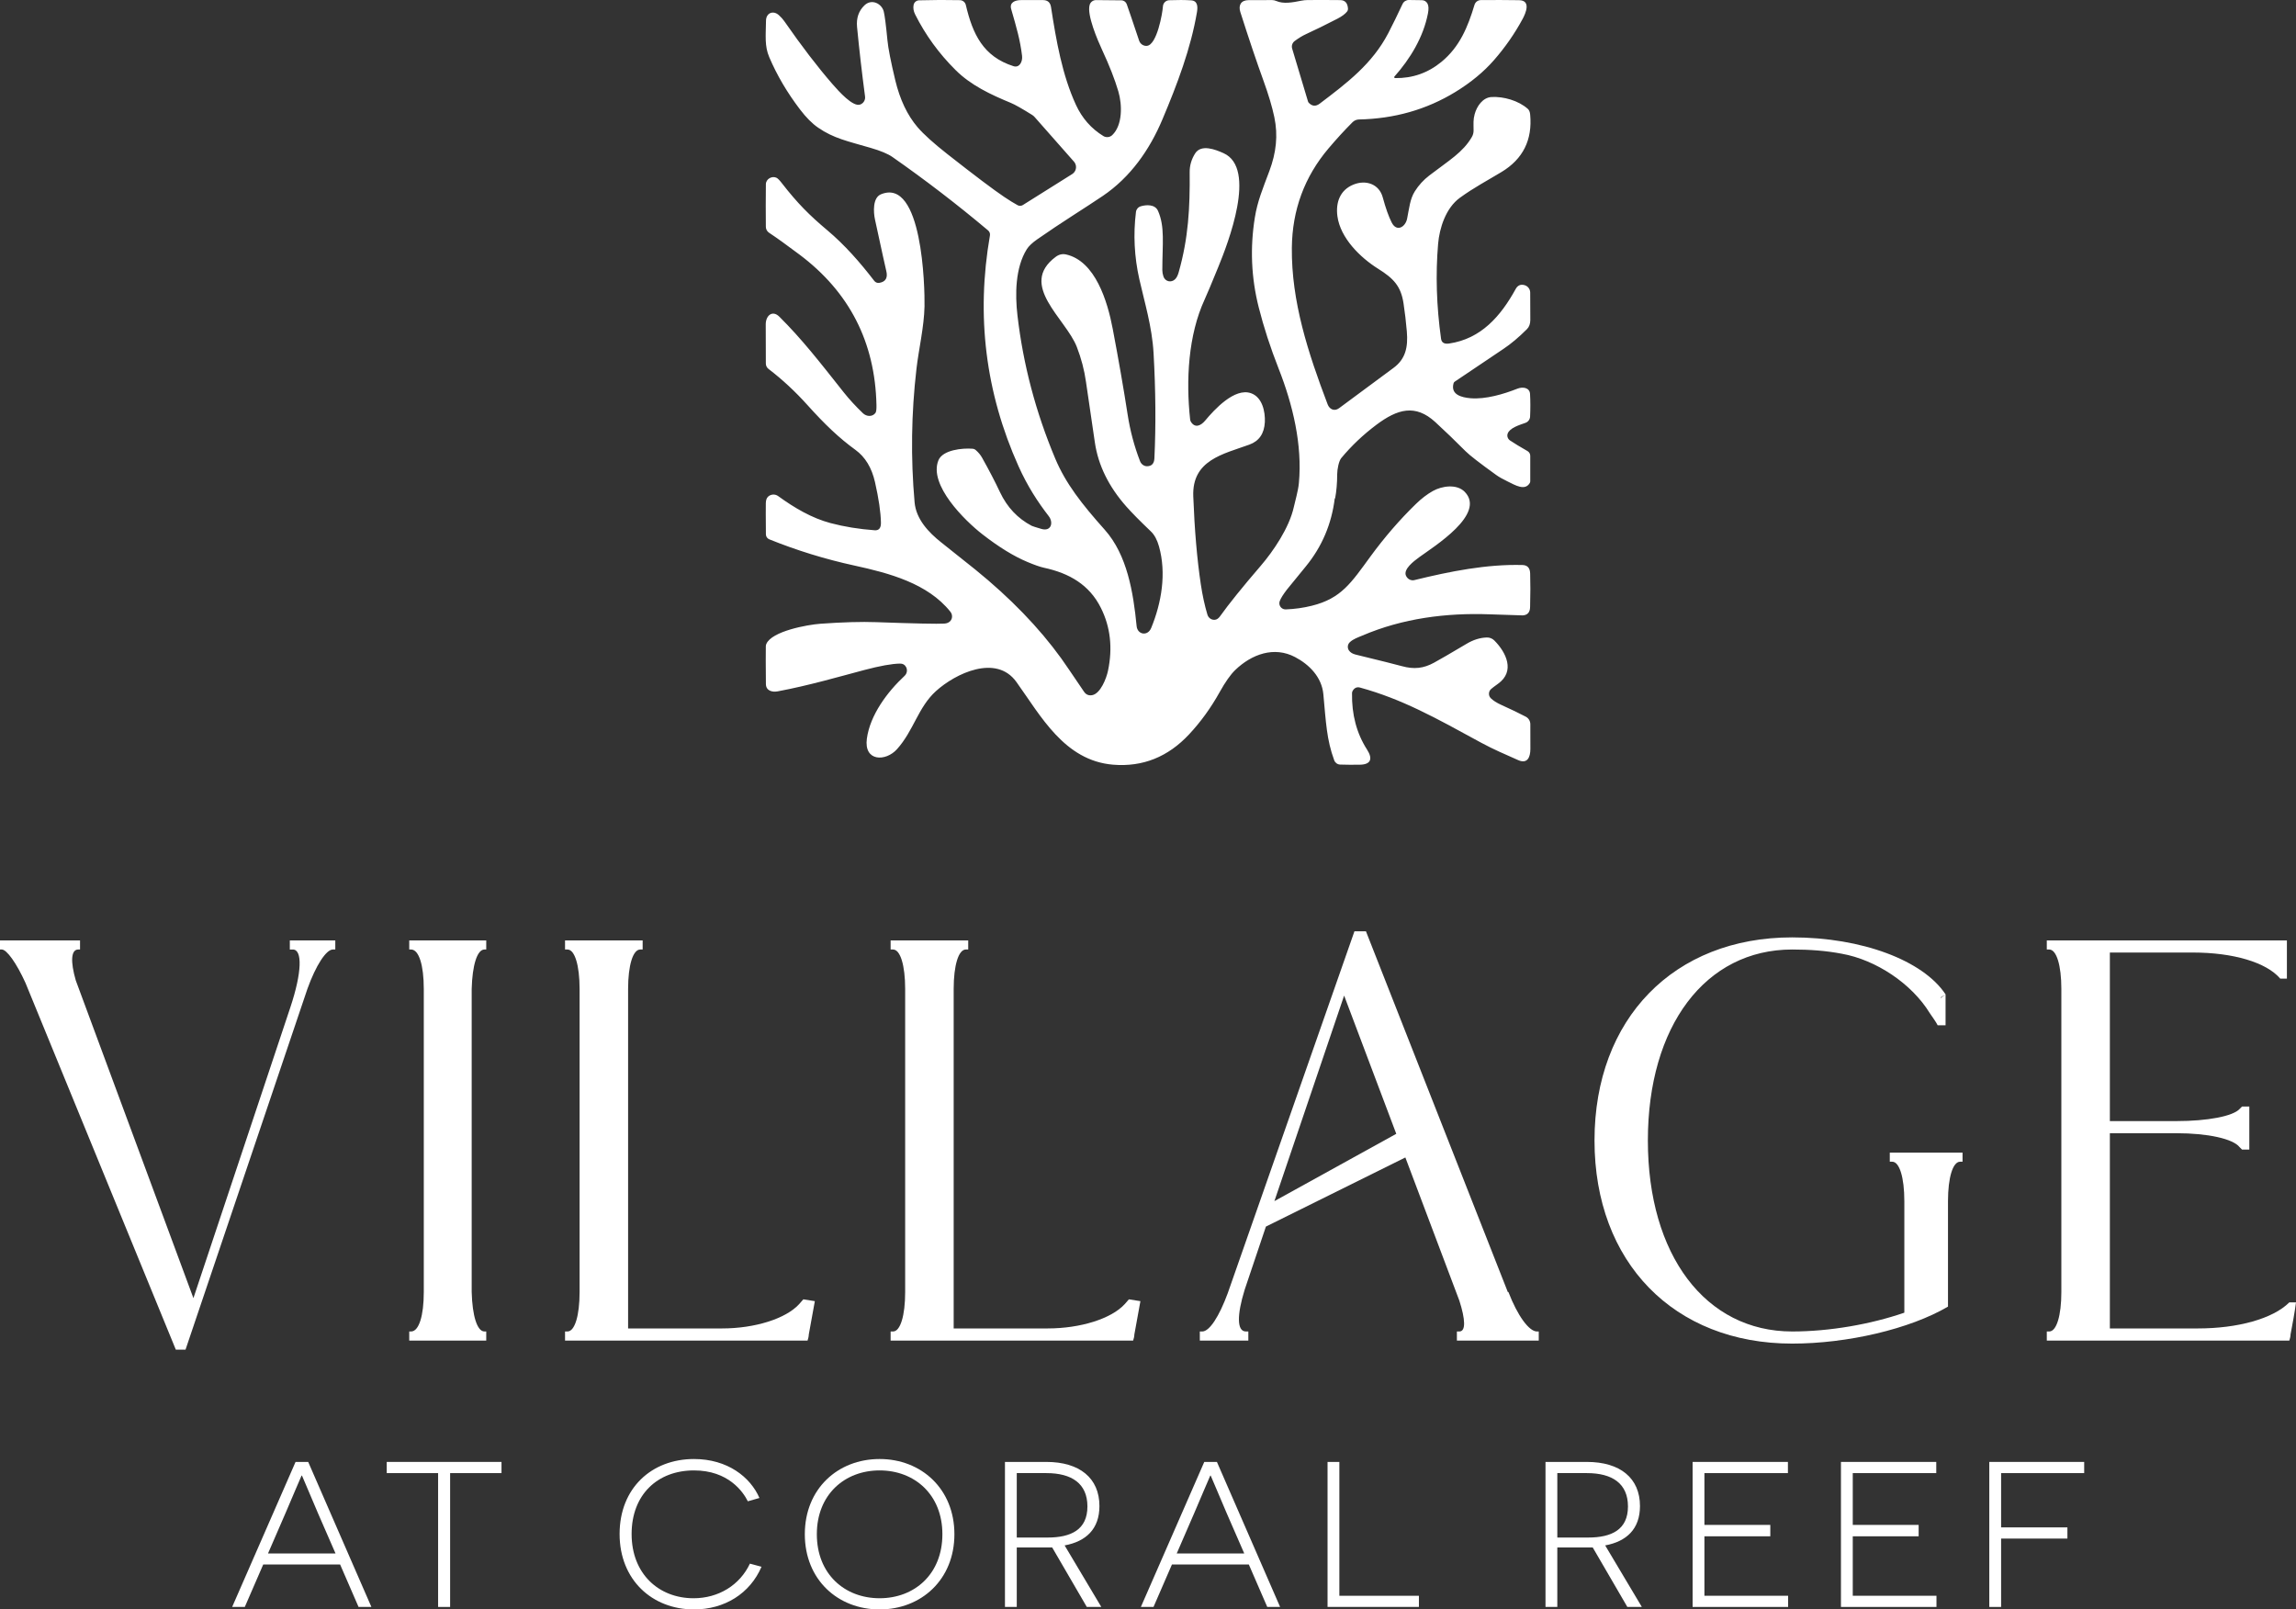 <?xml version="1.0" encoding="UTF-8"?><svg id="Layer_1" xmlns="http://www.w3.org/2000/svg" viewBox="0 0 896.73 628.596"><rect x="0" y="0" width="896.73" height="628.596" fill="#333333" stroke="none"/><defs><style>.cls-1{fill:#fff;}</style></defs><path class="cls-1" d="M130.951,370.85h-.947c-2.604,0-6.631,6.156-9.945,15.392l-47.598,140.897h-3.789L9.945,383.874c-3.552-7.814-7.341-13.023-9.235-13.023h-.71v-3.553h31.258v3.553h-.711c-2.841,0-3.078,4.735-.947,12.076l45.94,124.084,37.889-113.664c4.499-13.498,4.736-22.496.947-22.496h-1.185v-3.553h17.761v3.553Z"/><path class="cls-1" d="M189.908,370.85h-.711c-2.842,0-4.735,6.156-4.973,15.392v118.4c.237,9.235,2.131,15.393,4.973,15.393h.711v3.552h-30.074v-3.552h.711c3.078,0,4.973-6.157,4.973-15.393v-118.4c0-9.235-1.895-15.392-4.973-15.392h-.711v-3.553h30.074v3.553Z"/><path class="cls-1" d="M318.247,508.195c-.711,3.788-1.658,8.998-2.368,13.023,0,.711-.237,1.658-.474,2.368h-94.721v-3.552h.947c2.842,0,4.736-6.157,4.736-15.393v-118.4c0-9.235-1.895-15.392-4.736-15.392h-.947v-3.553h30.311v3.553h-.947c-2.842,0-4.736,6.156-4.736,15.392v132.608h36.705c12.787,0,24.863-3.788,30.073-9.472l1.657-1.895s3.079.474,4.5.711Z"/><path class="cls-1" d="M445.403,508.195c-.71,3.788-1.657,8.998-2.368,13.023,0,.711-.236,1.658-.474,2.368h-94.72v-3.552h.947c2.841,0,4.735-6.157,4.735-15.393v-118.4c0-9.235-1.895-15.392-4.735-15.392h-.947v-3.553h30.311v3.553h-.947c-2.842,0-4.736,6.156-4.736,15.392v132.608h36.704c12.787,0,24.864-3.788,30.074-9.472l1.657-1.895s3.078.474,4.499.711Z"/><path class="cls-1" d="M600.977,523.587h-31.968v-3.552h.947c2.604,0,2.367-4.736,0-12.077l-21.076-55.885-54.464,26.995-8.288,24.627c-3.078,9.946-3.078,16.34.474,16.34h.947v3.552h-18.944v-3.552h.947c2.842,0,6.631-5.92,9.946-14.919l49.491-141.37h4.499l55.411,140.897h.237c3.552,9.235,8.051,15.393,11.13,15.393h.71v3.552ZM524.964,388.846l-27.232,80.276,47.597-26.285-20.364-53.991Z"/><path class="cls-1" d="M766.494,453.73h-.947c-2.842,0-4.736,6.157-4.736,15.393v41.203c-14.919,8.762-39.31,14.444-60.858,14.444-46.176,0-77.197-31.73-77.197-79.328s31.021-79.328,77.197-79.328c27.232,0,51.149,8.998,59.911,22.259l-1.895,1.185v.236l1.895-1.421v12.077h-3.078c-.711-1.421-2.132-3.315-3.079-4.736-7.104-11.602-21.075-20.838-34.336-23.206-6.156-1.184-12.551-1.657-19.418-1.657-33.862,0-56.358,29.837-56.358,74.592s22.496,74.593,56.358,74.593c14.682,0,30.784-2.842,43.809-7.341v-43.571c0-9.235-1.895-15.393-4.736-15.393h-.947v-3.552h28.417v3.552Z"/><path class="cls-1" d="M875.654,448.994l-.947-.947c-2.604-3.314-12.55-5.446-24.627-5.446h-26.048v76.25h34.336c15.629,0,29.363-3.788,35.757-10.183h2.604c-.474,3.789-1.42,8.762-2.131,12.551,0,.711-.236,1.658-.474,2.368h-94.721v-3.552h.947c2.842,0,4.736-6.157,4.736-15.393v-118.4c0-9.235-1.895-15.392-4.736-15.392h-.947v-3.553h93.773v14.919h-2.604c-5.446-6.394-18.471-10.183-34.1-10.183h-32.441v65.831h26.048c12.077,0,22.023-1.895,24.627-4.736l.947-.947h2.842v16.812h-2.842Z"/><path class="cls-1" d="M102.81,611.038l-7.201,16.588h-4.936l24.761-56.643h4.936l24.681,56.643h-5.018l-7.201-16.588h-30.02ZM124.172,590.971c-2.266-5.26-6.149-14.565-6.231-14.646h-.162c-.081.081-3.965,9.306-6.231,14.565l-6.878,15.859h26.379l-6.878-15.778Z"/><path class="cls-1" d="M175.8,575.353v52.273h-4.693v-52.273h-20.067v-4.37h44.828v4.37h-20.067Z"/><path class="cls-1" d="M297.42,611.928c-4.531,10.52-14.484,16.669-26.379,16.669-16.346,0-29.05-11.571-29.05-29.453,0-17.964,12.543-29.293,29.05-29.293,13.108,0,22.01,7.04,25.57,15.213l-4.532,1.295c-1.86-3.723-7.606-12.057-21.038-12.057-14.241,0-24.356,9.467-24.356,24.842,0,15.616,10.682,25.084,24.194,25.084,9.71,0,18.045-5.098,22.01-13.514l4.531,1.214Z"/><path class="cls-1" d="M343.544,569.85c16.264,0,29.211,11.652,29.211,29.373s-12.947,29.373-29.211,29.373c-16.346,0-29.212-11.651-29.212-29.373s12.866-29.373,29.212-29.373ZM343.544,624.227c13.594,0,24.518-9.387,24.518-25.004,0-15.536-10.924-24.922-24.518-24.922-13.676,0-24.519,9.467-24.519,24.922,0,15.536,10.843,25.004,24.519,25.004Z"/><path class="cls-1" d="M410.949,604.402h-13.837v23.224h-4.612v-56.643h16.183c12.947,0,20.715,6.311,20.715,17.235,0,8.982-5.259,13.837-13.594,15.375l14.322,24.032h-5.664l-13.513-23.224ZM409.169,600.518c9.144,0,15.536-3.075,15.536-12.138,0-8.981-6.15-13.027-16.023-13.027h-11.57v25.165h12.057Z"/><path class="cls-1" d="M457.72,611.038l-7.202,16.588h-4.936l24.761-56.643h4.936l24.68,56.643h-5.017l-7.201-16.588h-30.02ZM479.082,590.971c-2.266-5.26-6.15-14.565-6.231-14.646h-.161c-.081.081-3.965,9.306-6.231,14.565l-6.878,15.859h26.379l-6.878-15.778Z"/><path class="cls-1" d="M518.489,570.983h4.612v52.273h31.072v4.369h-35.685v-56.643Z"/><path class="cls-1" d="M622.065,604.402h-13.837v23.224h-4.612v-56.643h16.184c12.947,0,20.715,6.311,20.715,17.235,0,8.982-5.26,13.837-13.594,15.375l14.322,24.032h-5.664l-13.514-23.224ZM620.285,600.518c9.144,0,15.536-3.075,15.536-12.138,0-8.981-6.149-13.027-16.021-13.027h-11.571v25.165h12.057Z"/><path class="cls-1" d="M661.068,570.983h37.223v4.37h-32.61v20.23h25.732v4.45h-25.732v23.224h32.691v4.369h-37.304v-56.643Z"/><path class="cls-1" d="M719.006,570.983h37.223v4.37h-32.61v20.23h25.732v4.45h-25.732v23.224h32.691v4.369h-37.304v-56.643Z"/><path class="cls-1" d="M781.556,575.353v21.2h25.894v4.369h-25.894v26.703h-4.612v-56.643h37.06v4.37h-32.448Z"/><path class="cls-1" d="M521.348,194.629c-.007-.014-.014-.035-.021-.063M521.317,194.555c-1.217,10.057-4.994,18.954-11.33,26.691-4.684,5.718-7.132,8.718-7.343,8.999-1.463,1.892-2.405,3.401-2.827,4.526-.461,1.246.175,2.63,1.421,3.091.294.109.608.159.921.148,3.474-.119,6.886-.598,10.233-1.435,11.446-2.838,15.339-8.946,22.787-19.137,5.549-7.589,11.503-14.471,17.861-20.646,2.159-2.096,4.354-3.77,6.583-5.022,3.502-1.973,9.358-2.88,12.48.359,8.345,8.672-11.995,21.268-17.766,25.467-2.205,1.614-6.351,4.737-5.201,7.279.592,1.302,1.957,2.015,3.249,1.698,14.01-3.439,28.316-6.266,42.22-5.897,1.941.049,2.947,1.136,3.017,3.26.12,3.742.113,8.13-.021,13.166-.049,2.068-1.016,3.151-2.901,3.249-.345.021-4.663-.12-12.955-.422-16.964-.612-33.938,1.572-49.636,8.292-1.762.749-3.576,1.329-4.937,2.627-.881.845-1.015,2.206-.317,3.207.534.774,1.403,1.308,2.606,1.604,9.706,2.363,15.712,3.865,18.019,4.505,4.863,1.35,8.545.855,12.523-1.298,2.18-1.175,6.46-3.657,12.839-7.448,2.574-1.533,5.176-2.346,7.807-2.437,1.116-.047,2.2.378,2.986,1.171,4.621,4.642,8.239,12.037,1.445,16.901-1.4.999-2.31,1.692-2.732,2.078-1.012.913-1.093,2.474-.18,3.486.031.034.063.068.096.1.942.921,2.289,1.779,4.041,2.574,3.798,1.716,6.998,3.256,9.6,4.621,1.091.57,1.777,1.695,1.783,2.922.014,2.532.021,5.767.021,9.706-.011,3.228-1.171,5.95-4.8,4.325-4.948-2.216-9.579-4.146-14.4-6.773-18.061-9.864-30.837-17.006-47.305-21.543-1.217-.338-2.177.07-2.88,1.224-.173.283-.267.607-.274.939-.148,8.377,1.808,15.726,5.866,22.049,2.353,3.671,1.435,5.834-2.785,5.908-2.806.042-5.384.025-7.733-.053-1.034-.038-1.942-.697-2.3-1.667-2.986-8.092-3.218-14.833-4.241-25.784-.622-6.72-5.507-11.615-11.035-14.527-8.197-4.325-16.953-1.139-23.368,5.032-1.857,1.786-3.896,4.681-6.119,8.682-3.383,6.077-7.339,11.545-11.868,16.405-8.264,8.883-18.167,12.853-29.708,11.911-19.053-1.561-28.305-19.127-37.789-32.314-7.902-11.003-23.842-3.292-31.417,3.566-6.995,6.34-8.64,15.318-15.192,22.661-4.42,4.958-13.018,4.906-11.795-4.093,1.245-9.22,7.997-18.262,14.727-24.518.954-.883,1.196-2.294.591-3.439-.492-.921-1.287-1.371-2.384-1.35-3.165.049-7.817.886-13.957,2.511-9.769,2.585-21.627,6.056-33.78,8.324-2.236.422-4.61-.243-4.631-2.869-.07-7.054-.081-11.96-.032-14.717.007-.321.075-.636.2-.928,2.142-5.001,16.067-7.511,21.099-7.881,8.721-.626,16.008-.833,21.859-.622,15.058.541,23.916.728,26.575.559,1.034-.063,1.829-.422,2.384-1.076.84-.984.823-2.479-.042-3.566-8.851-11.077-23.927-15.076-37.441-18.019-11.415-2.483-22.51-5.901-33.284-10.254-.787-.319-1.307-1.084-1.319-1.941-.056-6.485-.067-10.557-.032-12.217.028-1.167.334-2.011.918-2.532,1.09-.98,2.722-1.059,3.914-.19,6.53,4.737,13.208,8.609,20.435,10.539,5.359,1.421,11.112,2.356,17.259,2.806,1.667.12,2.479-.883,2.437-3.007-.091-4.114-.865-9.382-2.321-15.803-1.28-5.634-3.833-9.836-7.659-12.607-6.34-4.6-11.89-9.885-18.715-17.481-4.769-5.303-9.839-10.008-15.213-14.116-.657-.499-1.044-1.279-1.044-2.11,0-6.555-.014-11.633-.042-15.234-.032-3.418,2.553-5.813,5.328-3.049,8.809,8.756,15.571,17.449,25.161,29.571,2.117,2.666,4.61,5.377,7.48,8.134,1.403,1.34,3.692,1.477,4.874-.116.309-.408.443-1.445.401-3.112-.541-24.539-10.571-44.126-30.088-58.762-5.001-3.756-8.953-6.594-11.858-8.514-.779-.514-1.25-1.381-1.255-2.31-.056-5.521-.053-11.07.011-16.648.032-2.057,2.384-3.334,4.104-2.532.506.232,1.199.918,2.078,2.057,6.235,8.039,10.887,12.639,17.745,18.409,6.857,5.76,12.85,12.596,18.42,19.844.456.585,1.195.876,1.931.76,2.539-.408,3.443-2.011,2.711-4.811-.232-.879-1.692-7.529-4.378-19.95-.622-2.859-.939-8.471,2.31-9.822,16.226-6.741,17.186,36.407,17.038,43.75-.158,7.986-2.268,16.785-3.144,24.401-2.026,17.456-2.268,34.846-.728,52.168.591,6.572,5.465,11.721,10.349,15.592,7.814,6.217,12.262,9.762,13.345,10.634,13.715,11.126,24.912,22.7,33.59,34.719,1.203,1.674,4.164,6.006,8.883,12.997.767,1.125,1.811,1.579,3.133,1.361,3.302-.559,5.623-6.594,6.245-9.59,1.857-8.883.935-17.038-2.764-24.465-4.515-9.083-12.354-13.588-22.239-15.719-1.505-.324-3.664-1.076-6.478-2.258-5.331-2.229-11.204-5.841-17.618-10.835-6.805-5.296-21.047-19.253-17.143-28.864,1.677-4.114,9.463-4.842,13.335-4.526.465.034.91.223,1.266.538,1.048.921,1.86,1.903,2.437,2.943,2.757,4.916,5.092,9.407,7.005,13.472,2.785,5.901,6.917,10.286,12.396,13.155.302.155,1.554.556,3.756,1.203,3.84,1.139,4.842-2.458,2.891-4.979-4.241-5.486-8.303-11.7-11.805-19.506-12.892-28.744-16.612-58.783-11.162-90.116.13-.739-.143-1.49-.717-1.973-12.125-10.198-24.591-19.767-37.399-28.706-1.751-1.224-4.6-2.409-8.545-3.555-9.041-2.637-14.358-3.692-20.456-7.891-2.307-1.589-4.66-3.956-7.058-7.1-5.029-6.597-9.038-13.416-12.027-20.456-1.846-4.346-1.34-8.324-1.255-14.2.032-3.059,2.838-4.178,5.053-2.152.851.774,1.547,1.551,2.089,2.332,6.759,9.727,13.022,17.906,18.789,24.539,2.553,2.933,7.997,9.02,10.824,8.028,1.307-.454,2.114-1.768,1.931-3.144-1.231-9.291-2.272-18.343-3.123-27.155-.331-3.46.629-6.274,2.88-8.44,2.88-2.775,6.815-.612,7.554,2.416.394,1.625.872,5.363,1.435,11.214.295,3.13,1.315,8.334,3.059,15.614,1.815,7.554,4.716,13.665,8.704,18.335,2.377,2.771,6.256,6.27,11.636,10.497,10.641,8.362,18.04,13.94,22.197,16.732,2.033,1.364,3.78,2.444,5.243,3.239.645.352,1.428.328,2.047-.063l19.264-12.09c1.506-.944,1.962-2.929,1.018-4.435-.092-.147-.197-.287-.312-.418l-15.382-17.439c-.28-.322-.607-.599-.971-.823-3.967-2.476-6.724-4.034-8.271-4.673-8.018-3.313-15.635-6.889-21.637-12.86-6.478-6.435-11.731-13.662-15.761-21.68-.654-1.301-.858-2.553-.612-3.756.205-1.012,1.083-1.751,2.12-1.783,5.641-.155,10.961-.176,15.962-.063,1.106.024,2.056.797,2.31,1.878,2.659,11.341,6.762,20.139,18.61,23.906,2.384.749,3.619-1.815,3.355-4.051-.76-6.214-2.078-10.708-4.252-18.262-.728-2.564,1.456-3.502,3.903-3.502,4.332-.021,7.199-.021,8.598,0,1.758.028,2.778.935,3.059,2.722,2.057,13.293,4.378,26.554,9.727,38.179,2.405,5.226,5.975,9.291,10.708,12.195,1.117.689,2.559.533,3.502-.38,4.03-3.882,3.914-11.805,2.363-17.048-1.379-4.684-3.481-10.064-6.309-16.141-1.783-3.84-6.045-13.767-4.906-17.618.299-1.134,1.333-1.921,2.511-1.909l9.885.095c.944.013,1.782.615,2.099,1.509.76,2.124,2.37,6.868,4.832,14.232.444,1.323,1.708,2.167,3.049,2.036,3.914-.369,6.077-12.712,6.256-15.445.086-1.302,1.143-2.328,2.447-2.374,3.235-.127,6.08-.113,8.535.042,2.595.158,2.659,2.479,2.31,4.579-2.405,14.21-7.691,28.168-13.483,41.893-5.053,12.006-12.565,22.661-23.326,29.94-6.857,4.642-16.226,10.381-25.552,16.911-1.99,1.393-3.358,2.687-4.104,3.882-4.515,7.248-4.6,17.629-3.65,25.836,2.223,19.158,7.139,37.796,14.748,55.914,4.083,9.727,10.328,17.724,19.359,27.841,8.746,9.811,11.151,24.454,12.438,37.62.327,3.334,4.304,4.072,5.686.728,4.062-9.885,5.992-21.353,3.059-31.829-.717-2.588-1.779-4.554-3.186-5.897-4.22-4.023-7.406-7.251-9.558-9.685-6.899-7.793-11.003-16.145-12.312-25.056-2.3-15.691-3.457-23.586-3.471-23.684-.647-4.593-1.836-9.126-3.566-13.599-4.294-11.109-22.998-24.212-8.26-35.205,1.259-.942,2.602-1.255,4.03-.939,11.436,2.564,16.204,18.283,18.241,29.043,2.328,12.273,4.269,23.434,5.824,33.485.978,6.323,2.592,12.392,4.842,18.209.468,1.211,1.576,2.003,2.775,1.983,1.793-.035,2.739-1.062,2.838-3.08.605-12.892.496-26.585-.327-41.081-.591-10.434-3.555-19.95-5.56-28.896-1.962-8.721-2.402-17.474-1.319-26.258.127-1.038.855-1.903,1.857-2.205,2.173-.654,5.591-.844,6.752,1.772,2.743,6.182,1.709,12.839,1.688,23.125,0,.788.144,1.621.432,2.5.675,2.026,3.08,2.553,4.568,1.076.584-.57,1.052-1.484,1.403-2.743,3.777-13.335,4.41-25.056,4.283-39.066-.028-2.567.672-4.99,2.099-7.269,2.395-3.83,8.06-1.519,11.109-.158,13.198,5.897,1.741,35.205-2.036,44.467-2.694,6.597-4.466,10.817-5.317,12.66-6.456,13.989-7.343,31.607-5.676,46.904.035.353.158.694.359.992,1.635,2.49,3.872,1.393,5.528-.591,3.534-4.231,11.468-12.944,17.892-10.666,4.42,1.561,5.591,7.227,5.402,11.257-.225,4.501-2.244,7.441-6.056,8.82-10.349,3.745-22.439,6.056-21.901,20.192.499,13.145,1.484,24.616,2.954,34.413.654,4.339,1.512,8.274,2.574,11.805.381,1.275,1.571,2.114,2.859,2.015.767-.063,1.449-.513,2.047-1.35,3.488-4.881,8.781-11.447,15.877-19.696,4.969-5.781,11.183-14.917,12.966-23.02.506-2.31,1.688-6.266,1.973-9.326,1.393-14.949-2.363-30.626-7.902-44.699-3.228-8.201-5.827-16.201-7.796-24.001-2.912-11.534-3.411-23.216-1.498-35.046,1.013-6.33,3.07-11.204,5.665-18.135,2.659-7.111,3.45-13.873,1.941-21.068-.844-4.016-2.258-8.76-4.241-14.232-2.623-7.223-5.637-16.166-9.041-26.828-.855-2.68.317-4.631,3.228-4.631,2.131,0,5.194-.007,9.189-.021.536,0,1.064.112,1.551.327,2.933,1.298,6.456.58,9.843-.084.814-.161,1.641-.246,2.469-.253,4.128-.035,8.377-.028,12.744.021,1.885.021,2.894,1.143,3.028,3.365.028.38-.085.756-.317,1.055-.767.985-2.043,1.938-3.83,2.859-4.663,2.405-8.725,4.399-12.185,5.982-1.477.675-2.982,1.589-4.515,2.743-.901.684-1.284,1.853-.96,2.933l6.182,20.625c.062.215.171.407.317.559,1.308,1.364,2.725,1.473,4.252.327,10.634-8.05,20.54-15.529,26.796-27.545,1.772-3.425,3.629-7.22,5.57-11.383.451-.963,1.42-1.573,2.479-1.561l5.106.074c.886.007,1.7.495,2.131,1.276.478.844.545,2.145.2,3.903-1.783,9.242-6.889,17.66-13.082,24.644-.134.146-.124.373.021.507.066.061.152.094.242.095,6.787.105,12.814-2.005,18.082-6.33,7.142-5.866,10.318-13.62,12.923-22.281.328-1.093,1.328-1.845,2.469-1.857,5.205-.049,10.188-.035,14.949.042,4.811.084,2.532,5.18,1.382,7.311-3.087,5.725-6.819,11.091-11.193,16.099-4.009,4.593-9.034,8.739-15.076,12.438-11.239,6.871-23.79,10.451-37.652,10.74-.948.02-1.847.402-2.511,1.065-3.137,3.137-6.263,6.548-9.379,10.233-9.403,11.105-14.179,24.053-14.327,38.844-.2,20.983,6.33,40.986,13.978,61.125.739,1.941,2.637,2.859,4.452,1.509,7.554-5.605,14.643-10.852,21.268-15.74,4.695-3.45,5.739-8.081,5.212-14.242-.317-3.742-.749-7.413-1.298-11.014-1.034-6.71-3.893-9.706-9.917-13.472-7.016-4.389-14.748-12.016-15.899-20.509-.728-5.402,1.034-10.202,6.172-12.333,4.948-2.047,10.128-.243,11.531,4.948,1.161,4.262,2.328,7.543,3.502,9.843,1.941,3.829,5.349,1.762,6.013-1.498.855-4.22,1.118-7.701,3.038-10.729,1.491-2.363,3.372-4.417,5.644-6.161,7.838-6.003,13.082-8.988,16.595-15.002.456-.773.693-1.652.686-2.542-.011-2.869-.179-4.178.422-6.383.844-3.123,3.165-6.53,6.604-6.71,4.663-.253,10.508,1.382,14.158,4.631.52.457.826,1.203.918,2.236.914,9.882-2.806,17.347-11.162,22.397-5.57,3.365-10.866,6.14-16.31,10.107-5.496,3.998-7.955,11.837-8.482,17.956-1.02,11.949-.636,24.314,1.15,37.093.211,1.519,1.266,2.138,3.165,1.857,12.428-1.836,20.097-10.602,25.995-21.321.767-1.393,1.899-1.888,3.397-1.488,1.317.35,2.24,1.527,2.258,2.88.042,2.286.056,5.876.042,10.771-.007,1.491-.443,2.673-1.308,3.545-3.179,3.179-6.238,5.75-9.178,7.712-.408.267-6.755,4.536-19.042,12.807-.217.143-.375.364-.443.622-1.245,4.441,3.102,5.549,6.657,5.845,5.866.485,12.892-1.604,18.241-3.724,2.226-.876,4.832-.38,4.969,2.036.155,2.757.162,5.707.021,8.851-.05,1.104-.762,2.069-1.804,2.447-2.447.876-6.129,1.952-6.952,4.199-.354.975.029,2.084.928,2.69,1.597,1.076,3.868,2.455,6.815,4.136.665.379,1.076,1.088,1.076,1.857v9.938c-0.0.255-.073.507-.211.728-1.909,3.123-5.676.781-8.651-.665-1.892-.914-3.351-1.741-4.378-2.479-6.435-4.628-10.444-7.737-12.027-9.326-4.1-4.114-8.035-7.902-11.805-11.362-7.807-7.174-14.801-5.096-22.977,1.013-5.183,3.882-9.773,8.229-13.767,13.04-.95,1.15-1.572,4.336-1.583,6.277-.007,3.481-.278,6.636-.812,9.463-.012.029-.047.034-.079.011-.018-.013-.032-.033-.037-.053l-.032-.074Z"/></svg>